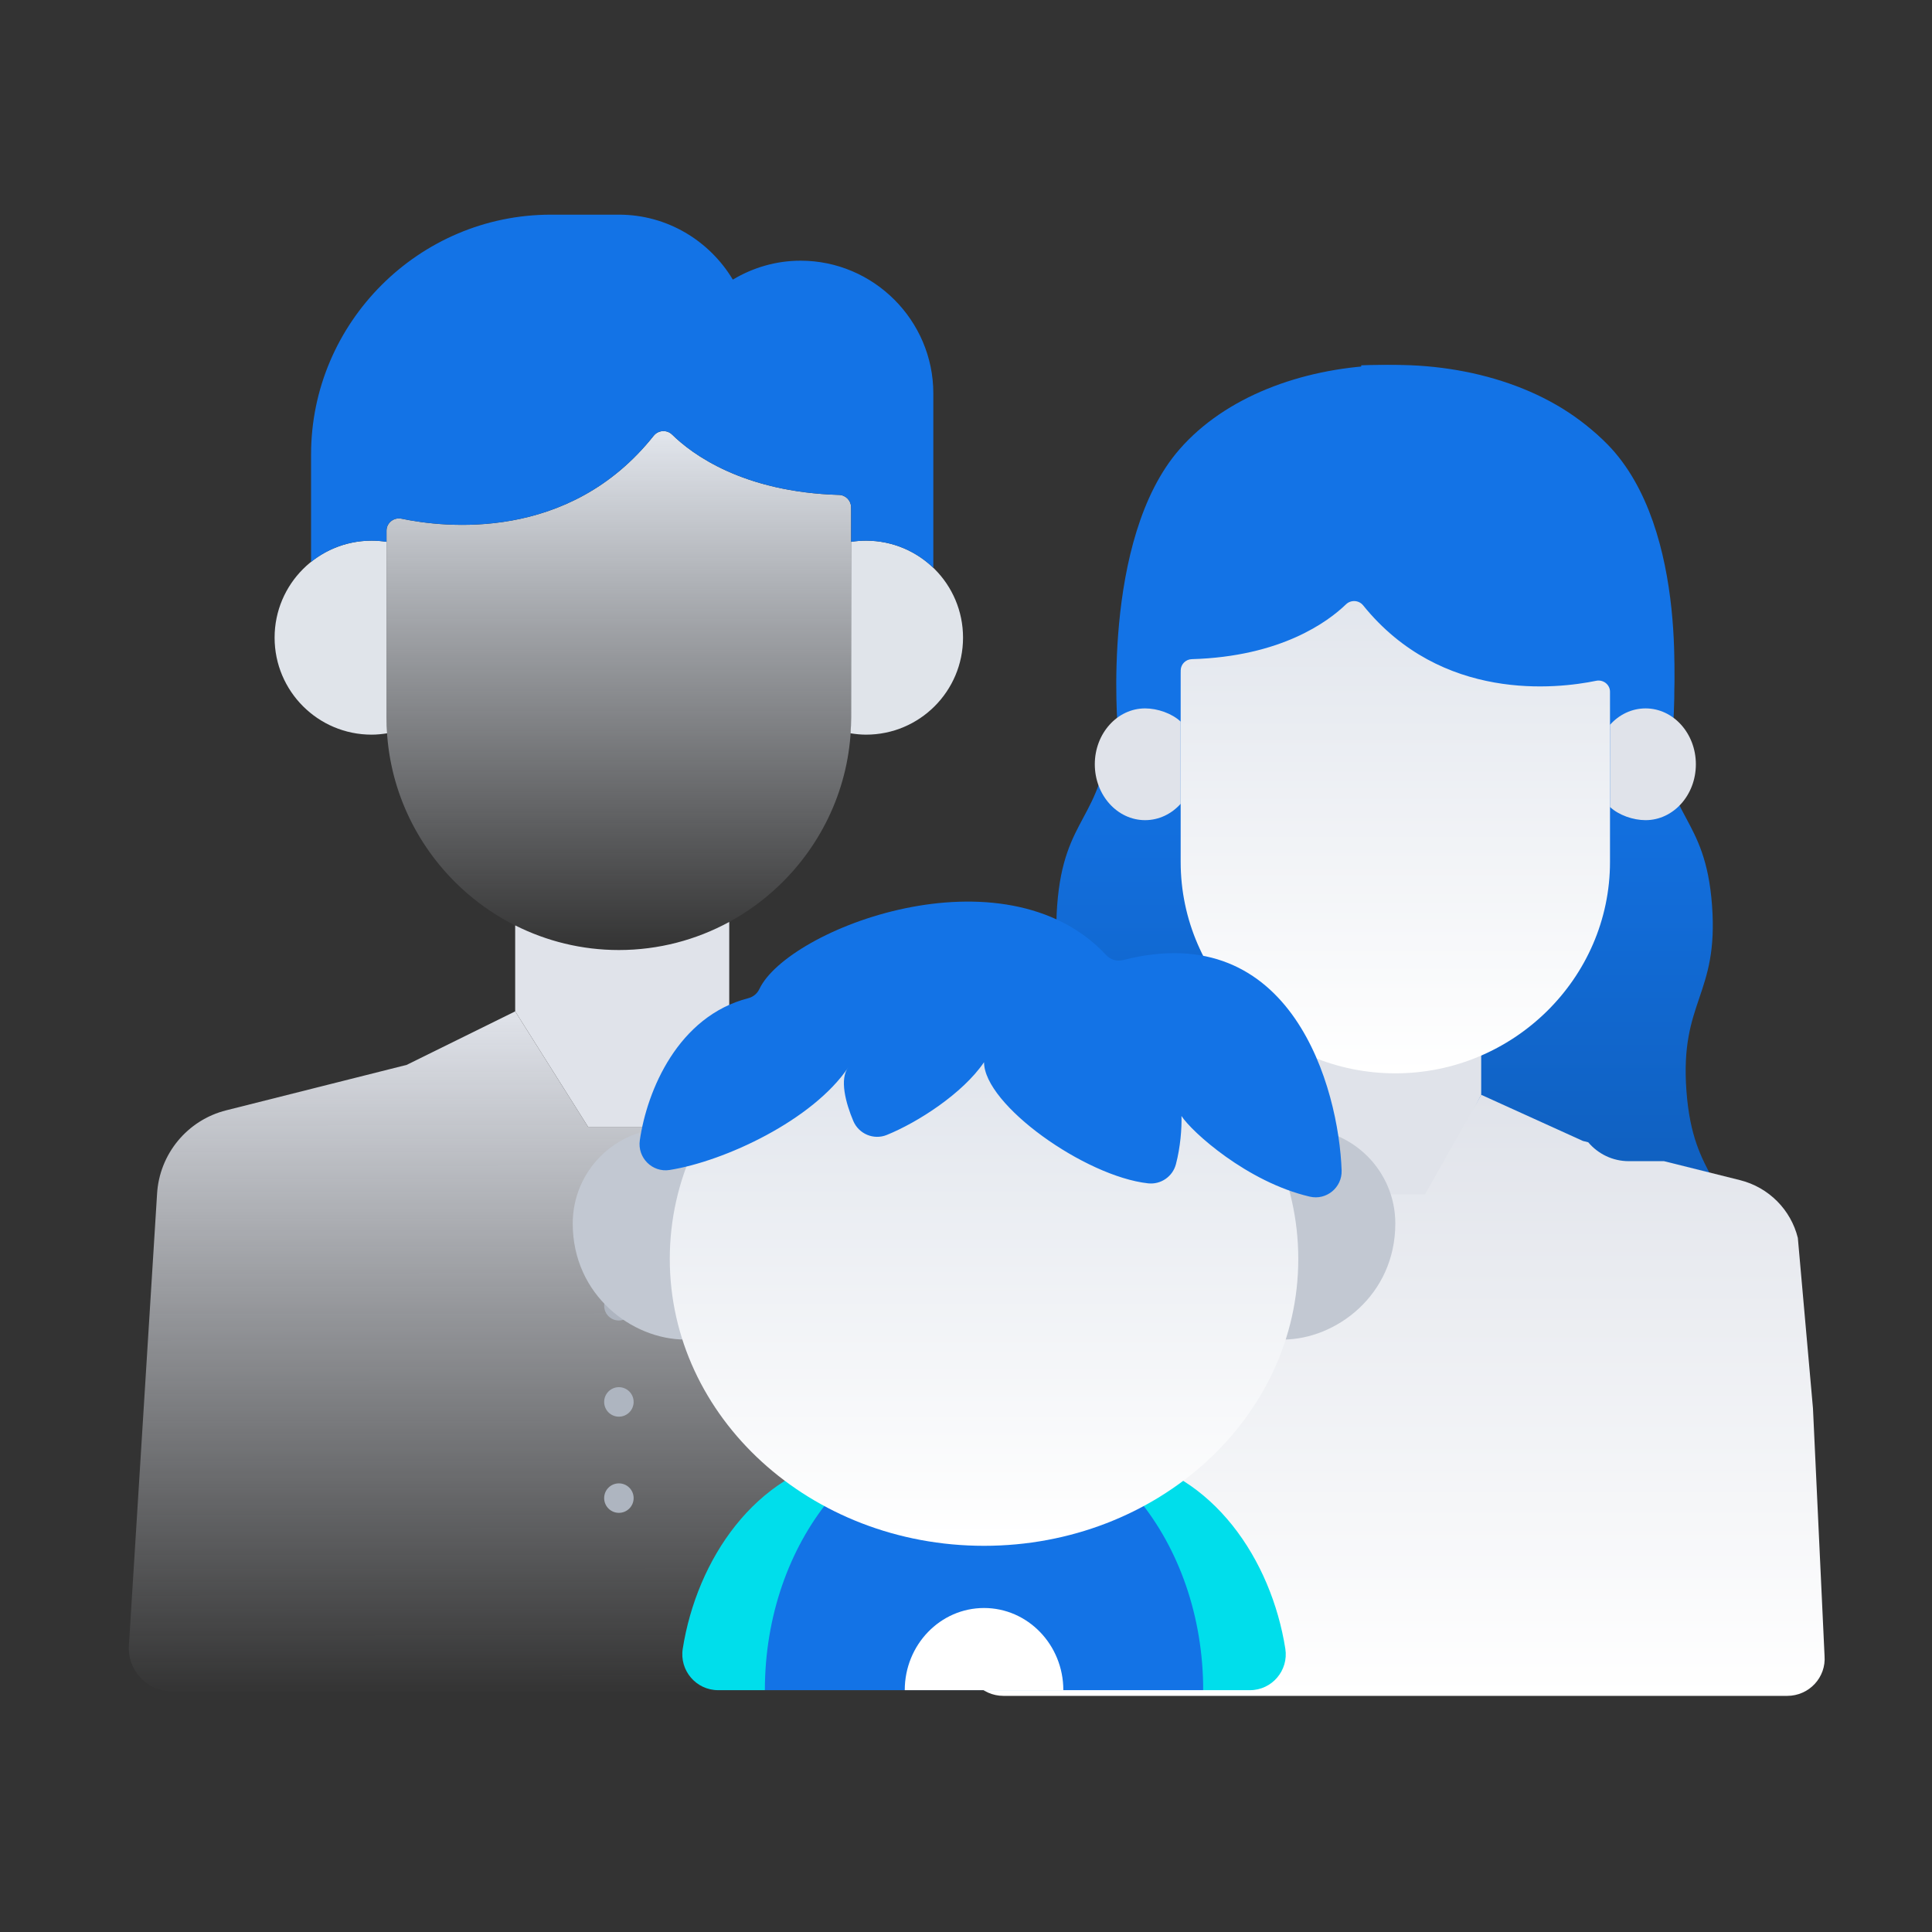 <svg width="90" height="90" viewBox="0 0 90 90" fill="none" xmlns="http://www.w3.org/2000/svg">
<rect x="0" y="0" width="90" height="90" fill="#333333" stroke="none"/>
<path d="M28.827 44.256C27.095 44.256 25.455 43.84 23.999 43.108V47.114L27.393 52.489H30.576L33.971 47.114V42.947C32.438 43.781 30.686 44.256 28.827 44.256Z" fill="#E0E3EA"/>
<path d="M40.344 25.186C40.107 25.186 39.875 25.204 39.649 25.24L39.649 33.434C39.649 33.678 39.638 33.919 39.622 34.16C39.858 34.197 40.097 34.223 40.344 34.223C42.839 34.223 44.862 32.2 44.862 29.704C44.862 27.209 42.839 25.186 40.344 25.186Z" fill="#E0E4EA"/>
<path d="M18.005 33.433V25.974C18.005 25.729 18.005 25.24 18.005 25.24C17.779 25.204 17.547 25.186 17.311 25.186C14.815 25.186 12.792 27.209 12.792 29.704C12.792 32.2 14.815 34.223 17.311 34.223C17.557 34.223 17.797 34.197 18.032 34.16C18.016 33.919 18.005 33.678 18.005 33.433Z" fill="#E0E4EA"/>
<path d="M30.448 20.303C26.495 25.274 20.664 24.573 18.703 24.162C18.347 24.088 18.005 24.356 18.005 24.72V24.728V33.433C18.005 39.386 22.875 44.256 28.827 44.256C34.779 44.256 39.65 39.386 39.65 33.433V23.793C39.65 23.736 39.649 23.68 39.648 23.624C39.642 23.317 39.396 23.064 39.089 23.055C34.593 22.923 32.224 21.141 31.314 20.249C31.066 20.005 30.664 20.031 30.448 20.303Z" fill="url(#paint0_linear)"/>
<path d="M17.31 25.186C17.547 25.186 17.778 25.206 18.005 25.241V24.728C18.005 24.725 18.005 24.723 18.005 24.72C18.005 24.356 18.347 24.088 18.703 24.162C20.664 24.573 26.495 25.274 30.448 20.303C30.665 20.031 31.066 20.005 31.314 20.249C32.224 21.141 34.593 22.923 39.089 23.055C39.396 23.064 39.642 23.317 39.648 23.624C39.649 23.68 39.65 23.736 39.65 23.793V25.241C39.876 25.205 40.108 25.186 40.344 25.186C41.562 25.186 42.666 25.67 43.478 26.453V18.326C43.478 14.926 40.696 12.144 37.296 12.144C36.143 12.144 35.065 12.47 34.138 13.026C33.056 11.22 31.084 10 28.836 10H25.662C19.518 10 14.491 15.027 14.491 21.171V26.177C15.264 25.558 16.243 25.186 17.31 25.186Z" fill="#1373E6"/>
<path d="M47.431 51.723C48.983 52.113 50.161 53.33 50.533 54.843L51.343 64.05L51.962 76.618C52.058 77.786 51.136 78.788 49.963 78.788H8.006C6.834 78.788 5.911 77.786 6.007 76.618L7.316 55.627C7.42 53.761 8.725 52.179 10.538 51.723L18.943 49.607L23.999 47.114L27.393 52.49H30.576L33.97 47.114L39.026 49.607L39.31 49.679C39.832 50.302 40.614 50.7 41.485 50.7H43.37L47.431 51.723Z" fill="url(#paint1_linear)"/>
<path d="M28.83 61.514C29.21 61.514 29.517 61.206 29.517 60.827C29.517 60.447 29.21 60.14 28.83 60.14C28.451 60.14 28.144 60.447 28.144 60.827C28.144 61.206 28.451 61.514 28.83 61.514Z" fill="#AEB5C0"/>
<path d="M28.83 65.994C29.21 65.994 29.517 65.686 29.517 65.307C29.517 64.928 29.21 64.62 28.83 64.62C28.451 64.62 28.144 64.928 28.144 65.307C28.144 65.686 28.451 65.994 28.83 65.994Z" fill="#AEB5C0"/>
<path d="M28.83 70.474C29.21 70.474 29.517 70.167 29.517 69.787C29.517 69.408 29.21 69.101 28.83 69.101C28.451 69.101 28.144 69.408 28.144 69.787C28.144 70.167 28.451 70.474 28.83 70.474Z" fill="#AEB5C0"/>
<path d="M50.439 50.823C50.751 46.617 48.935 46.382 49.247 42.177C49.558 37.971 51.374 38.206 51.685 34H77.314C77.626 38.206 79.442 37.971 79.753 42.177C80.065 46.382 78.249 46.617 78.561 50.823C78.873 55.028 80.688 54.794 81 59H48C48.207 56.213 49.074 55.375 49.726 53.902C50.058 53.154 50.334 52.24 50.439 50.823Z" fill="url(#paint2_linear)"/>
<path d="M77.925 34H52.075C52.075 34 51.267 25.147 54.947 20.929C57.078 18.486 60.599 17.183 64.214 17.019C64.475 17.006 64.738 17 65 17C68.884 17 72.768 18.309 75.053 20.929C78.733 25.147 77.925 34 77.925 34Z" fill="#1373E6"/>
<path d="M77.92 33H61V25.345C61 22.993 61.919 20.862 63.411 19.302V17.018C63.688 17.005 63.965 17 64.243 17C68.353 17 72.464 18.232 74.881 20.698C78.775 24.668 77.92 33 77.92 33Z" fill="#1373E6"/>
<path d="M55 37.444C54.576 37.915 53.99 38.206 53.343 38.206C52.049 38.206 51 37.041 51 35.603C51 34.166 52.049 33 53.343 33C53.919 33 54.592 33.231 55 33.615V37.444Z" fill="#E0E3EA"/>
<path d="M75 33.763C75.424 33.291 76.01 33 76.657 33C77.951 33 79 34.166 79 35.603C79 37.041 77.951 38.206 76.657 38.206C76.081 38.206 75.408 37.975 75 37.592L75 33.763Z" fill="#E0E3EA"/>
<path d="M64.813 48.072C63.239 48.072 62.322 47.705 61 47V51L63.511 56H66.4L69 51V46.967C67.609 47.77 66.5 48.072 64.813 48.072Z" fill="#E0E3EA"/>
<path d="M63.502 28.202C67.155 32.726 72.543 32.087 74.355 31.714C74.684 31.646 75 31.89 75 32.222V32.228V40.151C75 45.568 70.5 50 65 50C59.5 50 55 45.568 55 40.151V31.378C55 31.326 55.001 31.275 55.002 31.224C55.007 30.944 55.234 30.714 55.518 30.706C59.672 30.586 61.861 28.964 62.702 28.152C62.932 27.931 63.303 27.954 63.502 28.202Z" fill="url(#paint3_linear)"/>
<path d="M81.051 54.974C82.402 55.311 83.426 56.36 83.75 57.665L84.455 65.604L84.994 77.129C85.077 78.137 84.275 79 83.255 79H46.745C45.725 79 44.923 78.137 45.006 77.129L46.145 58.34C46.236 56.731 47.371 55.367 48.949 54.974L56.262 53.15L61 51L63.615 55.635H66.384L69 51L73.738 53.15L73.985 53.211C74.439 53.749 75.119 54.092 75.877 54.092H77.517L81.051 54.974Z" fill="url(#paint4_linear)"/>
<path d="M35.541 56.995C35.541 54.548 33.557 52.564 31.11 52.564C28.663 52.564 26.68 54.548 26.68 56.995C26.68 60.344 29.462 62.401 31.909 62.401C34.356 62.401 35.541 59.442 35.541 56.995Z" fill="#C2C8D2"/>
<path d="M56.138 56.995C56.138 54.548 58.121 52.564 60.568 52.564C63.015 52.564 64.999 54.548 64.999 56.995C64.999 60.344 62.216 62.401 59.769 62.401C57.322 62.401 56.138 59.442 56.138 56.995Z" fill="#C2C8D2"/>
<path d="M39.463 67.873C35.17 68.596 32.459 72.663 31.805 76.803C31.645 77.817 32.429 78.735 33.455 78.735H35.631L42.656 67.873H39.463Z" fill="#00DEEB"/>
<path d="M52.217 67.873C56.509 68.596 59.221 72.663 59.875 76.803C60.035 77.817 59.251 78.735 58.225 78.735H56.049L49.023 67.873H52.217Z" fill="#00DEEB"/>
<path d="M56.049 78.735C56.049 71.816 51.478 66.207 45.84 66.207C40.202 66.207 35.631 71.816 35.631 78.735H56.049Z" fill="#1373E6"/>
<path d="M45.84 72.01C53.925 72.01 60.479 66.026 60.479 58.645C60.479 51.264 53.925 45.28 45.84 45.28C37.755 45.28 31.201 51.264 31.201 58.645C31.201 66.026 37.755 72.01 45.84 72.01Z" fill="url(#paint5_linear)"/>
<path d="M51.536 44.496C46.77 39.382 36.698 43.261 35.373 46.076C35.274 46.286 35.085 46.441 34.86 46.499C31.589 47.341 30.142 50.791 29.805 53.121C29.688 53.932 30.386 54.63 31.195 54.502C33.755 54.095 37.863 52.184 39.52 49.718C39.095 50.25 39.396 51.387 39.751 52.222C40.008 52.826 40.703 53.117 41.311 52.87C42.743 52.29 44.847 50.942 45.84 49.482C45.848 51.464 50.54 54.802 53.486 55.125C54.075 55.189 54.626 54.81 54.778 54.237C54.987 53.449 55.056 52.56 55.038 51.986C55.505 52.719 58.1 55.067 61.018 55.745C61.792 55.924 62.525 55.318 62.498 54.524C62.366 50.724 60.211 42.696 52.311 44.725C52.031 44.797 51.733 44.708 51.536 44.496Z" fill="#1373E6"/>
<path d="M49.534 78.735C49.534 76.621 47.88 74.907 45.84 74.907C43.8 74.907 42.147 76.621 42.147 78.735H49.534Z" fill="white"/>
<defs>
<linearGradient id="paint0_linear" x1="28.827" y1="20.081" x2="28.827" y2="44.256" gradientUnits="userSpaceOnUse">
<stop stop-color="#E2E6ED"/>
<stop offset="1" stop-color="#E2E6ED" stop-opacity="0"/>
</linearGradient>
<linearGradient id="paint1_linear" x1="28.985" y1="47.114" x2="29" y2="79" gradientUnits="userSpaceOnUse">
<stop stop-color="#E0E3EA"/>
<stop offset="1" stop-color="#E0E3EA" stop-opacity="0"/>
</linearGradient>
<linearGradient id="paint2_linear" x1="64.5" y1="34" x2="64.5" y2="59" gradientUnits="userSpaceOnUse">
<stop stop-color="#1373E6"/>
<stop offset="1" stop-color="#0F5CB8"/>
</linearGradient>
<linearGradient id="paint3_linear" x1="65" y1="28" x2="65" y2="50" gradientUnits="userSpaceOnUse">
<stop stop-color="#E2E6ED"/>
<stop offset="1" stop-color="white"/>
</linearGradient>
<linearGradient id="paint4_linear" x1="65" y1="51" x2="65" y2="79" gradientUnits="userSpaceOnUse">
<stop stop-color="#E0E3EA"/>
<stop offset="1" stop-color="white"/>
</linearGradient>
<linearGradient id="paint5_linear" x1="46.033" y1="49.862" x2="46.033" y2="71.635" gradientUnits="userSpaceOnUse">
<stop stop-color="#E2E6ED"/>
<stop offset="1" stop-color="white"/>
</linearGradient>
</defs>
</svg>
